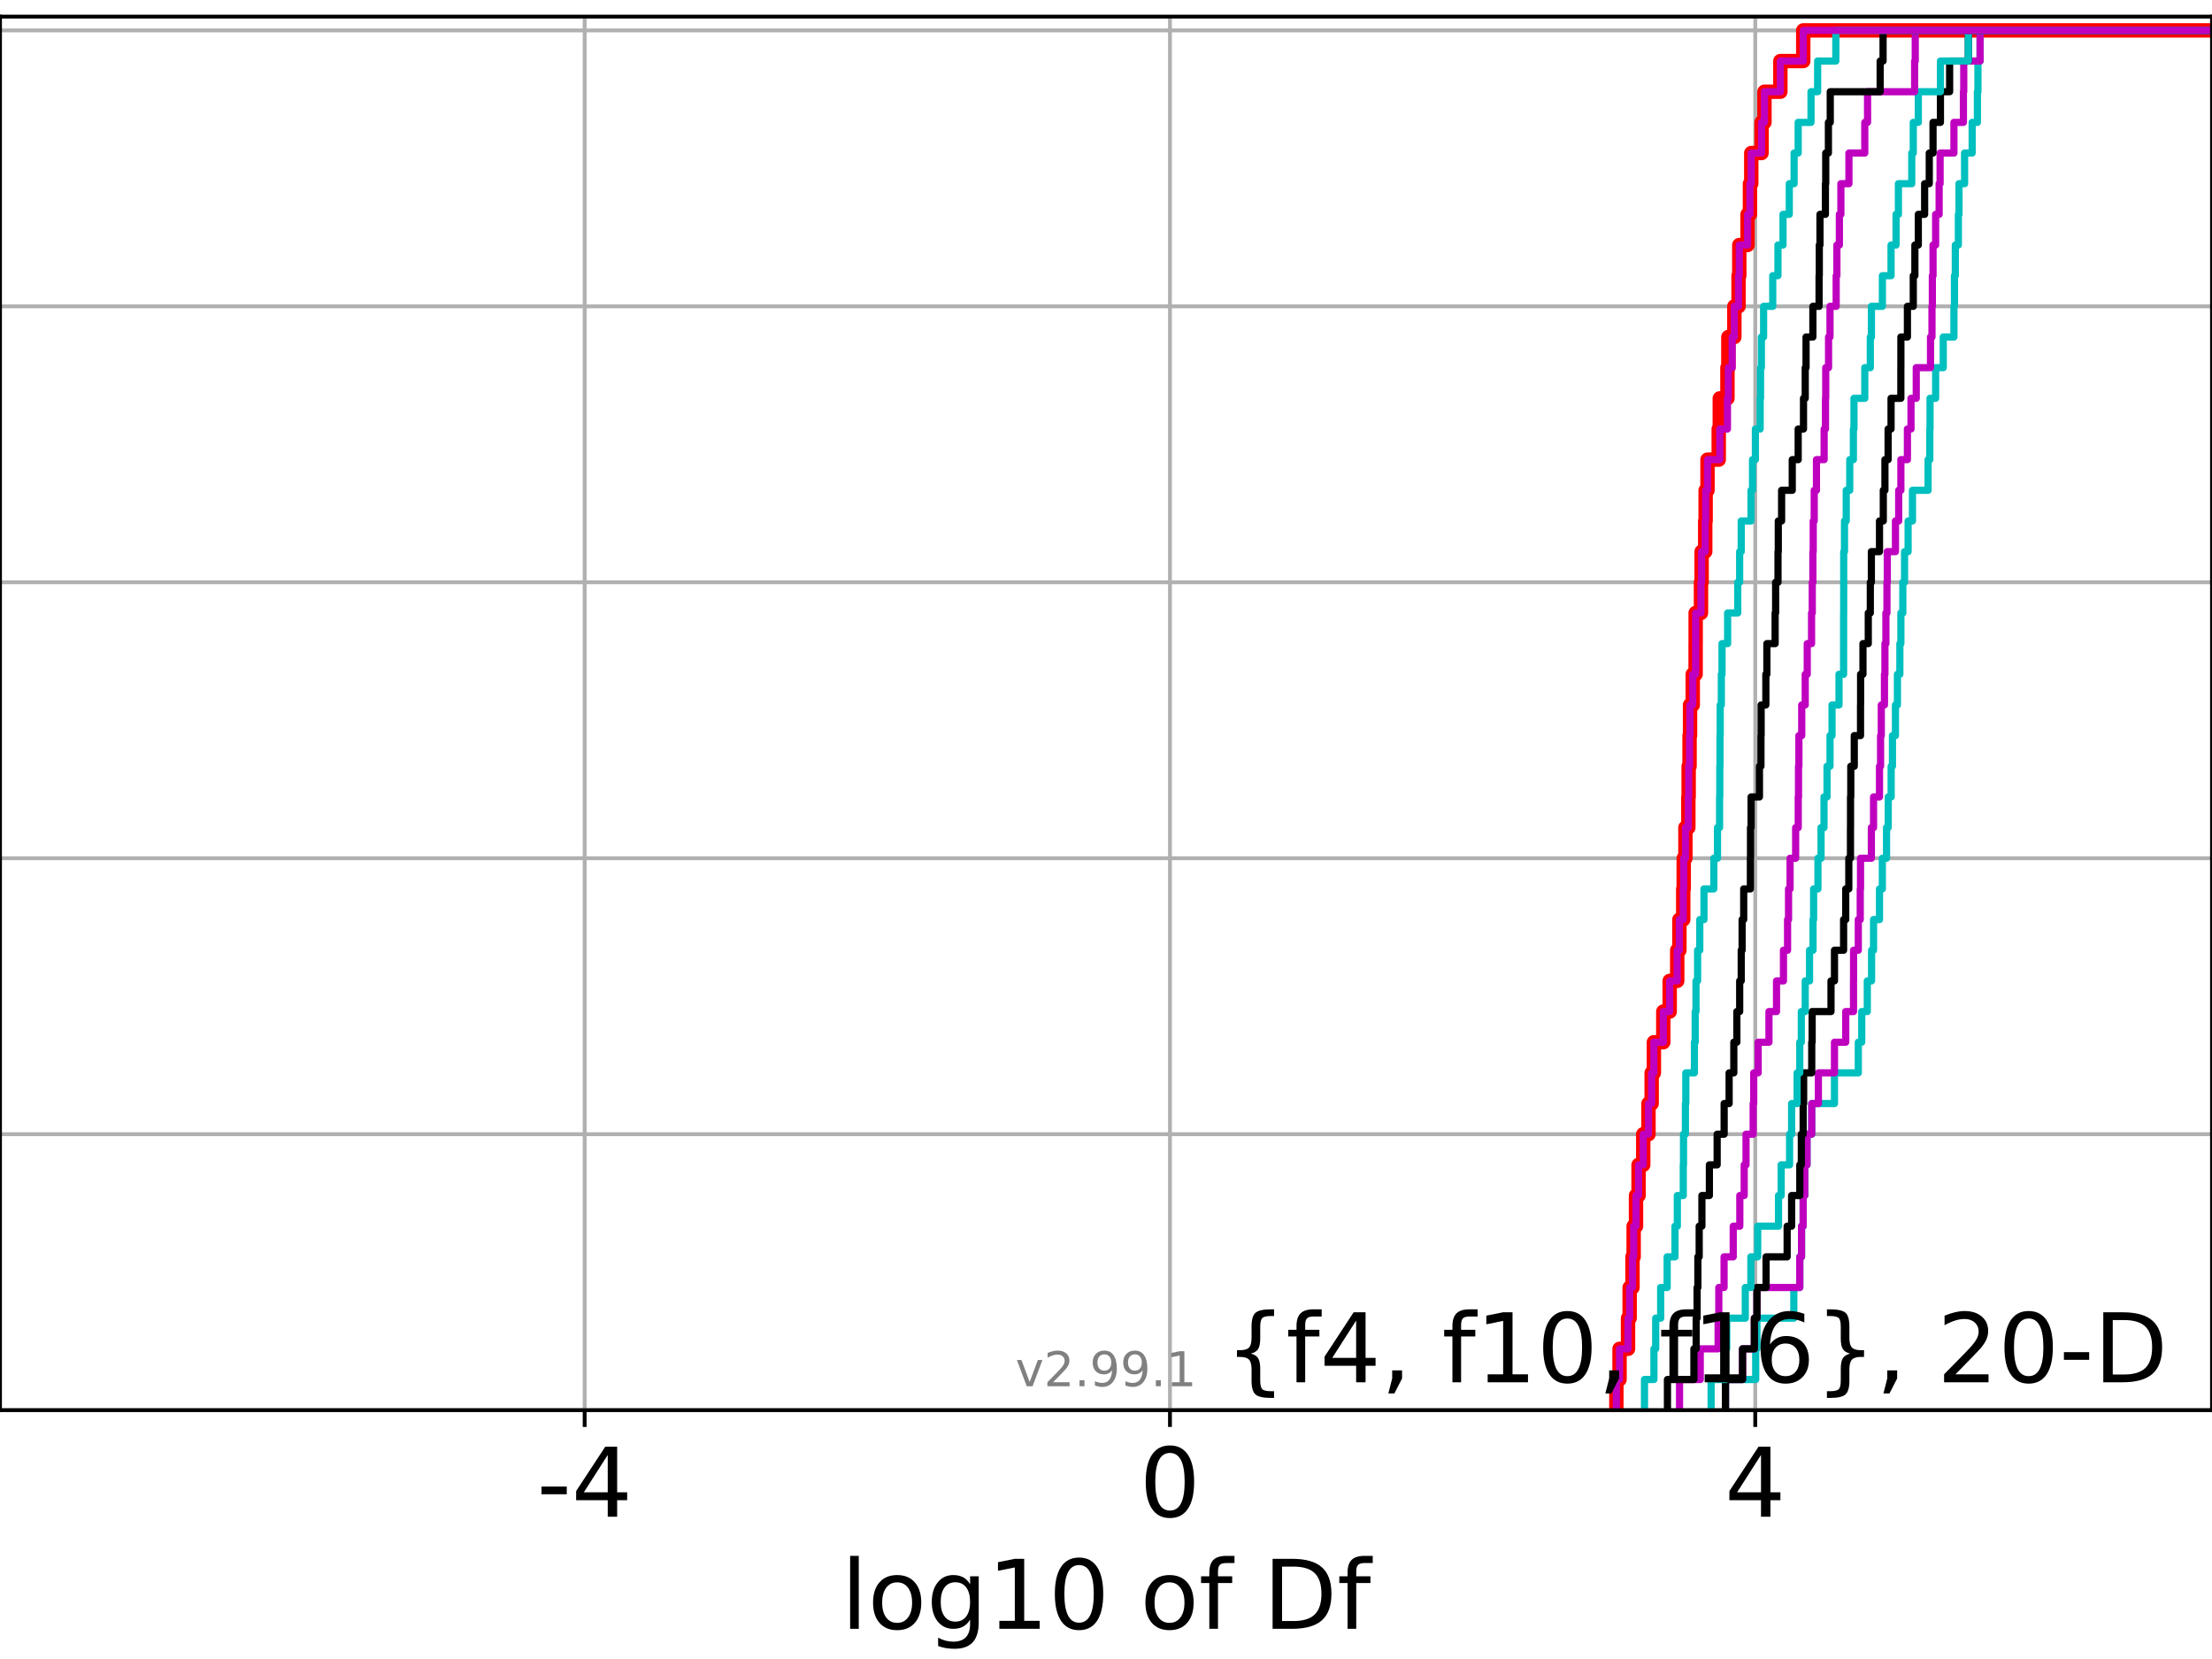 <?xml version="1.0" encoding="utf-8" standalone="no"?>
<!DOCTYPE svg PUBLIC "-//W3C//DTD SVG 1.1//EN"
  "http://www.w3.org/Graphics/SVG/1.1/DTD/svg11.dtd">
<!-- Created with matplotlib (https://matplotlib.org/) -->
<svg height="345.6pt" version="1.1" viewBox="0 0 460.8 345.6" width="460.8pt" xmlns="http://www.w3.org/2000/svg" xmlns:xlink="http://www.w3.org/1999/xlink">
 <defs>
  <style type="text/css">*{stroke-linecap:butt;stroke-linejoin:round;}</style>
 </defs>
 <g id="figure_1">
  <g id="patch_1">
   <path d="M 0 345.6 
L 460.8 345.6 
L 460.8 0 
L 0 0 
z
" style="fill:#ffffff;"/>
  </g>
  <g id="axes_1">
   <g id="patch_2">
    <path d="M 0 293.76 
L 460.8 293.76 
L 460.8 3.456 
L 0 3.456 
z
" style="fill:#ffffff;"/>
   </g>
   <g id="matplotlib.axis_1">
    <g id="xtick_1">
     <g id="line2d_1">
      <path clip-path="url(#p68f5f217ff)" d="M 121.796 293.76 
L 121.796 3.456 
" style="fill:none;stroke:#b0b0b0;stroke-linecap:square;stroke-width:0.8;"/>
     </g>
     <g id="line2d_2">
      <defs>
       <path d="M 0 0 
L 0 3.5 
" id="m00a8495d29" style="stroke:#000000;stroke-width:0.8;"/>
      </defs>
      <g>
       <use style="stroke:#000000;stroke-width:0.8;" x="121.796" xlink:href="#m00a8495d29" y="293.76"/>
      </g>
     </g>
     <g id="text_1">
      <!-- -4 -->
      <g transform="translate(111.826 315.957)scale(0.2 -0.2)">
       <defs>
        <path d="M 4.891 31.391 
L 31.203 31.391 
L 31.203 23.391 
L 4.891 23.391 
z
" id="DejaVuSans-45"/>
        <path d="M 37.797 64.312 
L 12.891 25.391 
L 37.797 25.391 
z
M 35.203 72.906 
L 47.609 72.906 
L 47.609 25.391 
L 58.016 25.391 
L 58.016 17.188 
L 47.609 17.188 
L 47.609 0 
L 37.797 0 
L 37.797 17.188 
L 4.891 17.188 
L 4.891 26.703 
z
" id="DejaVuSans-52"/>
       </defs>
       <use xlink:href="#DejaVuSans-45"/>
       <use x="36.084" xlink:href="#DejaVuSans-52"/>
      </g>
     </g>
    </g>
    <g id="xtick_2">
     <g id="line2d_3">
      <path clip-path="url(#p68f5f217ff)" d="M 243.724 293.76 
L 243.724 3.456 
" style="fill:none;stroke:#b0b0b0;stroke-linecap:square;stroke-width:0.8;"/>
     </g>
     <g id="line2d_4">
      <g>
       <use style="stroke:#000000;stroke-width:0.8;" x="243.724" xlink:href="#m00a8495d29" y="293.76"/>
      </g>
     </g>
     <g id="text_2">
      <!-- 0 -->
      <g transform="translate(237.361 315.957)scale(0.2 -0.2)">
       <defs>
        <path d="M 31.781 66.406 
Q 24.172 66.406 20.328 58.906 
Q 16.5 51.422 16.5 36.375 
Q 16.5 21.391 20.328 13.891 
Q 24.172 6.391 31.781 6.391 
Q 39.453 6.391 43.281 13.891 
Q 47.125 21.391 47.125 36.375 
Q 47.125 51.422 43.281 58.906 
Q 39.453 66.406 31.781 66.406 
z
M 31.781 74.219 
Q 44.047 74.219 50.516 64.516 
Q 56.984 54.828 56.984 36.375 
Q 56.984 17.969 50.516 8.266 
Q 44.047 -1.422 31.781 -1.422 
Q 19.531 -1.422 13.062 8.266 
Q 6.594 17.969 6.594 36.375 
Q 6.594 54.828 13.062 64.516 
Q 19.531 74.219 31.781 74.219 
z
" id="DejaVuSans-48"/>
       </defs>
       <use xlink:href="#DejaVuSans-48"/>
      </g>
     </g>
    </g>
    <g id="xtick_3">
     <g id="line2d_5">
      <path clip-path="url(#p68f5f217ff)" d="M 365.652 293.76 
L 365.652 3.456 
" style="fill:none;stroke:#b0b0b0;stroke-linecap:square;stroke-width:0.8;"/>
     </g>
     <g id="line2d_6">
      <g>
       <use style="stroke:#000000;stroke-width:0.8;" x="365.652" xlink:href="#m00a8495d29" y="293.76"/>
      </g>
     </g>
     <g id="text_3">
      <!-- 4 -->
      <g transform="translate(359.289 315.957)scale(0.2 -0.2)">
       <use xlink:href="#DejaVuSans-52"/>
      </g>
     </g>
    </g>
    <g id="text_4">
     <!-- log10 of Df -->
     <g transform="translate(175.214 339.313)scale(0.2 -0.2)">
      <defs>
       <path d="M 9.422 75.984 
L 18.406 75.984 
L 18.406 0 
L 9.422 0 
z
" id="DejaVuSans-108"/>
       <path d="M 30.609 48.391 
Q 23.391 48.391 19.188 42.75 
Q 14.984 37.109 14.984 27.297 
Q 14.984 17.484 19.156 11.844 
Q 23.344 6.203 30.609 6.203 
Q 37.797 6.203 41.984 11.859 
Q 46.188 17.531 46.188 27.297 
Q 46.188 37.016 41.984 42.703 
Q 37.797 48.391 30.609 48.391 
z
M 30.609 56 
Q 42.328 56 49.016 48.375 
Q 55.719 40.766 55.719 27.297 
Q 55.719 13.875 49.016 6.219 
Q 42.328 -1.422 30.609 -1.422 
Q 18.844 -1.422 12.172 6.219 
Q 5.516 13.875 5.516 27.297 
Q 5.516 40.766 12.172 48.375 
Q 18.844 56 30.609 56 
z
" id="DejaVuSans-111"/>
       <path d="M 45.406 27.984 
Q 45.406 37.75 41.375 43.109 
Q 37.359 48.484 30.078 48.484 
Q 22.859 48.484 18.828 43.109 
Q 14.797 37.75 14.797 27.984 
Q 14.797 18.266 18.828 12.891 
Q 22.859 7.516 30.078 7.516 
Q 37.359 7.516 41.375 12.891 
Q 45.406 18.266 45.406 27.984 
z
M 54.391 6.781 
Q 54.391 -7.172 48.188 -13.984 
Q 42 -20.797 29.203 -20.797 
Q 24.469 -20.797 20.266 -20.094 
Q 16.062 -19.391 12.109 -17.922 
L 12.109 -9.188 
Q 16.062 -11.328 19.922 -12.344 
Q 23.781 -13.375 27.781 -13.375 
Q 36.625 -13.375 41.016 -8.766 
Q 45.406 -4.156 45.406 5.172 
L 45.406 9.625 
Q 42.625 4.781 38.281 2.391 
Q 33.938 0 27.875 0 
Q 17.828 0 11.672 7.656 
Q 5.516 15.328 5.516 27.984 
Q 5.516 40.672 11.672 48.328 
Q 17.828 56 27.875 56 
Q 33.938 56 38.281 53.609 
Q 42.625 51.219 45.406 46.391 
L 45.406 54.688 
L 54.391 54.688 
z
" id="DejaVuSans-103"/>
       <path d="M 12.406 8.297 
L 28.516 8.297 
L 28.516 63.922 
L 10.984 60.406 
L 10.984 69.391 
L 28.422 72.906 
L 38.281 72.906 
L 38.281 8.297 
L 54.391 8.297 
L 54.391 0 
L 12.406 0 
z
" id="DejaVuSans-49"/>
       <path id="DejaVuSans-32"/>
       <path d="M 37.109 75.984 
L 37.109 68.5 
L 28.516 68.5 
Q 23.688 68.5 21.797 66.547 
Q 19.922 64.594 19.922 59.516 
L 19.922 54.688 
L 34.719 54.688 
L 34.719 47.703 
L 19.922 47.703 
L 19.922 0 
L 10.891 0 
L 10.891 47.703 
L 2.297 47.703 
L 2.297 54.688 
L 10.891 54.688 
L 10.891 58.5 
Q 10.891 67.625 15.141 71.797 
Q 19.391 75.984 28.609 75.984 
z
" id="DejaVuSans-102"/>
       <path d="M 19.672 64.797 
L 19.672 8.109 
L 31.594 8.109 
Q 46.688 8.109 53.688 14.938 
Q 60.688 21.781 60.688 36.531 
Q 60.688 51.172 53.688 57.984 
Q 46.688 64.797 31.594 64.797 
z
M 9.812 72.906 
L 30.078 72.906 
Q 51.266 72.906 61.172 64.094 
Q 71.094 55.281 71.094 36.531 
Q 71.094 17.672 61.125 8.828 
Q 51.172 0 30.078 0 
L 9.812 0 
z
" id="DejaVuSans-68"/>
      </defs>
      <use xlink:href="#DejaVuSans-108"/>
      <use x="27.783" xlink:href="#DejaVuSans-111"/>
      <use x="88.965" xlink:href="#DejaVuSans-103"/>
      <use x="152.441" xlink:href="#DejaVuSans-49"/>
      <use x="216.064" xlink:href="#DejaVuSans-48"/>
      <use x="279.688" xlink:href="#DejaVuSans-32"/>
      <use x="311.475" xlink:href="#DejaVuSans-111"/>
      <use x="372.656" xlink:href="#DejaVuSans-102"/>
      <use x="407.861" xlink:href="#DejaVuSans-32"/>
      <use x="439.648" xlink:href="#DejaVuSans-68"/>
      <use x="516.65" xlink:href="#DejaVuSans-102"/>
     </g>
    </g>
   </g>
   <g id="matplotlib.axis_2">
    <g id="ytick_1">
     <g id="line2d_7">
      <path clip-path="url(#p68f5f217ff)" d="M 0 293.76 
L 460.8 293.76 
" style="fill:none;stroke:#b0b0b0;stroke-linecap:square;stroke-width:0.8;"/>
     </g>
     <g id="line2d_8">
      <defs>
       <path d="M 0 0 
L -3.5 0 
" id="ma747f03a18" style="stroke:#000000;stroke-width:0.8;"/>
      </defs>
      <g>
       <use style="stroke:#000000;stroke-width:0.8;" x="0" xlink:href="#ma747f03a18" y="293.76"/>
      </g>
     </g>
    </g>
    <g id="ytick_2">
     <g id="line2d_9">
      <path clip-path="url(#p68f5f217ff)" d="M 0 236.274 
L 460.8 236.274 
" style="fill:none;stroke:#b0b0b0;stroke-linecap:square;stroke-width:0.8;"/>
     </g>
     <g id="line2d_10">
      <g>
       <use style="stroke:#000000;stroke-width:0.8;" x="0" xlink:href="#ma747f03a18" y="236.274"/>
      </g>
     </g>
    </g>
    <g id="ytick_3">
     <g id="line2d_11">
      <path clip-path="url(#p68f5f217ff)" d="M 0 178.788 
L 460.8 178.788 
" style="fill:none;stroke:#b0b0b0;stroke-linecap:square;stroke-width:0.8;"/>
     </g>
     <g id="line2d_12">
      <g>
       <use style="stroke:#000000;stroke-width:0.8;" x="0" xlink:href="#ma747f03a18" y="178.788"/>
      </g>
     </g>
    </g>
    <g id="ytick_4">
     <g id="line2d_13">
      <path clip-path="url(#p68f5f217ff)" d="M 0 121.302 
L 460.8 121.302 
" style="fill:none;stroke:#b0b0b0;stroke-linecap:square;stroke-width:0.8;"/>
     </g>
     <g id="line2d_14">
      <g>
       <use style="stroke:#000000;stroke-width:0.8;" x="0" xlink:href="#ma747f03a18" y="121.302"/>
      </g>
     </g>
    </g>
    <g id="ytick_5">
     <g id="line2d_15">
      <path clip-path="url(#p68f5f217ff)" d="M 0 63.816 
L 460.8 63.816 
" style="fill:none;stroke:#b0b0b0;stroke-linecap:square;stroke-width:0.8;"/>
     </g>
     <g id="line2d_16">
      <g>
       <use style="stroke:#000000;stroke-width:0.8;" x="0" xlink:href="#ma747f03a18" y="63.816"/>
      </g>
     </g>
    </g>
    <g id="ytick_6">
     <g id="line2d_17">
      <path clip-path="url(#p68f5f217ff)" d="M 0 6.33 
L 460.8 6.33 
" style="fill:none;stroke:#b0b0b0;stroke-linecap:square;stroke-width:0.8;"/>
     </g>
     <g id="line2d_18">
      <g>
       <use style="stroke:#000000;stroke-width:0.8;" x="0" xlink:href="#ma747f03a18" y="6.33"/>
      </g>
     </g>
    </g>
   </g>
   <g id="line2d_19">
    <path clip-path="url(#p68f5f217ff)" d="M 336.72 293.76 
L 336.72 287.373 
L 337.381 287.373 
L 337.381 280.985 
L 339.15 280.985 
L 339.15 274.598 
L 339.485 274.598 
L 339.485 268.211 
L 340.079 268.211 
L 340.079 261.823 
L 340.32 261.823 
L 340.32 255.436 
L 340.811 255.436 
L 340.811 249.049 
L 341.345 249.049 
L 341.345 242.661 
L 342.319 242.661 
L 342.319 236.274 
L 343.412 236.274 
L 343.412 229.887 
L 344.069 229.887 
L 344.069 223.499 
L 344.534 223.499 
L 344.534 217.112 
L 346.496 217.112 
L 346.496 210.725 
L 347.827 210.725 
L 347.827 204.337 
L 349.394 204.337 
L 349.394 197.95 
L 349.851 197.95 
L 349.851 191.563 
L 350.647 191.563 
L 350.647 185.175 
L 350.749 185.175 
L 350.749 178.788 
L 351.102 178.788 
L 351.102 172.401 
L 351.715 172.401 
L 351.715 166.013 
L 351.778 166.013 
L 351.778 159.626 
L 351.968 159.626 
L 351.968 153.239 
L 352.066 153.239 
L 352.066 146.851 
L 352.632 146.851 
L 352.632 140.464 
L 353.226 140.464 
L 353.226 134.077 
L 353.236 134.077 
L 353.236 127.69 
L 354.346 127.69 
L 354.346 121.302 
L 354.478 121.302 
L 354.478 114.915 
L 355.229 114.915 
L 355.229 108.528 
L 355.315 108.528 
L 355.315 102.14 
L 355.704 102.14 
L 355.704 95.753 
L 358.042 95.753 
L 358.042 89.366 
L 358.264 89.366 
L 358.264 82.978 
L 359.856 82.978 
L 359.856 76.591 
L 360.048 76.591 
L 360.048 70.204 
L 361.299 70.204 
L 361.299 63.816 
L 362.175 63.816 
L 362.175 57.429 
L 362.324 57.429 
L 362.324 51.042 
L 364.048 51.042 
L 364.048 44.654 
L 364.548 44.654 
L 364.548 38.267 
L 364.821 38.267 
L 364.821 31.88 
L 366.963 31.88 
L 366.963 25.492 
L 367.566 25.492 
L 367.566 19.105 
L 370.884 19.105 
L 370.884 12.718 
L 375.651 12.718 
L 375.651 6.33 
L 375.651 6.33 
L 375.651 6.33 
L 460.8 6.33 
" style="fill:none;stroke:#ff0000;stroke-linecap:square;stroke-width:3;"/>
   </g>
   <g id="line2d_20">
    <path clip-path="url(#p68f5f217ff)" d="M 359.445 293.76 
L 359.445 287.373 
L 365.746 287.373 
L 365.746 280.985 
L 366.005 280.985 
L 366.005 274.598 
L 373.684 274.598 
L 373.684 268.211 
L 374.929 268.211 
L 374.929 261.823 
L 375.294 261.823 
L 375.294 255.436 
L 375.632 255.436 
L 375.632 249.049 
L 375.97 249.049 
L 375.97 242.661 
L 376.433 242.661 
L 376.433 236.274 
L 377.418 236.274 
L 377.418 229.887 
L 382.155 229.887 
L 382.155 223.499 
L 387.118 223.499 
L 387.118 217.112 
L 387.834 217.112 
L 387.834 210.725 
L 388.992 210.725 
L 388.992 204.337 
L 389.886 204.337 
L 389.886 197.95 
L 390.297 197.95 
L 390.297 191.563 
L 391.534 191.563 
L 391.534 185.175 
L 392.131 185.175 
L 392.131 178.788 
L 393 178.788 
L 393 172.401 
L 393.352 172.401 
L 393.352 166.013 
L 393.963 166.013 
L 393.963 159.626 
L 394.233 159.626 
L 394.233 153.239 
L 394.858 153.239 
L 394.858 146.851 
L 395.27 146.851 
L 395.27 140.464 
L 395.776 140.464 
L 395.776 134.077 
L 395.989 134.077 
L 395.989 127.69 
L 396.392 127.69 
L 396.392 121.302 
L 396.755 121.302 
L 396.755 114.915 
L 397.495 114.915 
L 397.495 108.528 
L 398.404 108.528 
L 398.404 102.14 
L 401.656 102.14 
L 401.656 95.753 
L 402.013 95.753 
L 402.013 89.366 
L 402.062 89.366 
L 402.062 82.978 
L 403.228 82.978 
L 403.228 76.591 
L 404.817 76.591 
L 404.817 70.204 
L 407.039 70.204 
L 407.039 63.816 
L 407.148 63.816 
L 407.148 57.429 
L 407.332 57.429 
L 407.332 51.042 
L 407.965 51.042 
L 407.965 44.654 
L 408.094 44.654 
L 408.094 38.267 
L 409.259 38.267 
L 409.259 31.88 
L 410.837 31.88 
L 410.837 25.492 
L 411.93 25.492 
L 411.93 19.105 
L 412.041 19.105 
L 412.041 12.718 
L 412.489 12.718 
L 412.489 6.33 
L 412.489 6.33 
L 412.489 6.33 
L 460.8 6.33 
" style="fill:none;stroke:#00bfbf;stroke-linecap:square;stroke-width:1.5;"/>
   </g>
   <g id="line2d_21">
    <path clip-path="url(#p68f5f217ff)" d="M 359.445 293.76 
L 359.445 287.373 
L 363.005 287.373 
L 363.005 280.985 
L 365.463 280.985 
L 365.463 274.598 
L 366.005 274.598 
L 366.005 268.211 
L 374.929 268.211 
L 374.929 261.823 
L 375.294 261.823 
L 375.294 255.436 
L 375.632 255.436 
L 375.632 249.049 
L 375.97 249.049 
L 375.97 242.661 
L 376.433 242.661 
L 376.433 236.274 
L 377.418 236.274 
L 377.418 229.887 
L 378.803 229.887 
L 378.803 223.499 
L 382.155 223.499 
L 382.155 217.112 
L 384.499 217.112 
L 384.499 210.725 
L 386.119 210.725 
L 386.119 204.337 
L 386.133 204.337 
L 386.133 197.95 
L 387.118 197.95 
L 387.118 191.563 
L 387.523 191.563 
L 387.523 185.175 
L 387.581 185.175 
L 387.581 178.788 
L 389.839 178.788 
L 389.839 172.401 
L 390.297 172.401 
L 390.297 166.013 
L 391.534 166.013 
L 391.534 159.626 
L 391.758 159.626 
L 391.758 153.239 
L 391.909 153.239 
L 391.909 146.851 
L 392.567 146.851 
L 392.567 140.464 
L 392.666 140.464 
L 392.666 134.077 
L 392.868 134.077 
L 392.868 127.69 
L 393.087 127.69 
L 393.087 121.302 
L 393.158 121.302 
L 393.158 114.915 
L 394.858 114.915 
L 394.858 108.528 
L 395.532 108.528 
L 395.532 102.14 
L 395.989 102.14 
L 395.989 95.753 
L 397.35 95.753 
L 397.35 89.366 
L 398.096 89.366 
L 398.096 82.978 
L 399.19 82.978 
L 399.19 76.591 
L 402.161 76.591 
L 402.161 70.204 
L 402.468 70.204 
L 402.468 63.816 
L 402.543 63.816 
L 402.543 57.429 
L 402.686 57.429 
L 402.686 51.042 
L 403.228 51.042 
L 403.228 44.654 
L 403.957 44.654 
L 403.957 38.267 
L 404.156 38.267 
L 404.156 31.88 
L 407.039 31.88 
L 407.039 25.492 
L 409.015 25.492 
L 409.015 19.105 
L 409.086 19.105 
L 409.086 12.718 
L 412.489 12.718 
L 412.489 6.33 
L 412.489 6.33 
L 412.489 6.33 
L 460.8 6.33 
" style="fill:none;stroke:#bf00bf;stroke-linecap:square;stroke-width:1.5;"/>
   </g>
   <g id="line2d_22">
    <path clip-path="url(#p68f5f217ff)" d="M 359.445 293.76 
L 359.445 287.373 
L 363.005 287.373 
L 363.005 280.985 
L 365.463 280.985 
L 365.463 274.598 
L 366.005 274.598 
L 366.005 268.211 
L 367.906 268.211 
L 367.906 261.823 
L 372.296 261.823 
L 372.296 255.436 
L 373.227 255.436 
L 373.227 249.049 
L 374.929 249.049 
L 374.929 242.661 
L 375.249 242.661 
L 375.249 236.274 
L 375.632 236.274 
L 375.632 229.887 
L 375.733 229.887 
L 375.733 223.499 
L 377.418 223.499 
L 377.418 217.112 
L 377.504 217.112 
L 377.504 210.725 
L 381.431 210.725 
L 381.431 204.337 
L 382.155 204.337 
L 382.155 197.95 
L 384.057 197.95 
L 384.057 191.563 
L 384.499 191.563 
L 384.499 185.175 
L 385.14 185.175 
L 385.14 178.788 
L 385.486 178.788 
L 385.486 172.401 
L 385.498 172.401 
L 385.498 166.013 
L 385.553 166.013 
L 385.553 159.626 
L 386.279 159.626 
L 386.279 153.239 
L 387.581 153.239 
L 387.581 146.851 
L 387.598 146.851 
L 387.598 140.464 
L 388.091 140.464 
L 388.091 134.077 
L 389.197 134.077 
L 389.197 127.69 
L 389.621 127.69 
L 389.621 121.302 
L 389.839 121.302 
L 389.839 114.915 
L 391.534 114.915 
L 391.534 108.528 
L 392.326 108.528 
L 392.326 102.14 
L 392.666 102.14 
L 392.666 95.753 
L 393.329 95.753 
L 393.329 89.366 
L 393.941 89.366 
L 393.941 82.978 
L 395.982 82.978 
L 395.982 76.591 
L 395.989 76.591 
L 395.989 70.204 
L 397.35 70.204 
L 397.35 63.816 
L 398.571 63.816 
L 398.571 57.429 
L 398.905 57.429 
L 398.905 51.042 
L 399.619 51.042 
L 399.619 44.654 
L 400.937 44.654 
L 400.937 38.267 
L 401.902 38.267 
L 401.902 31.88 
L 402.686 31.88 
L 402.686 25.492 
L 404.227 25.492 
L 404.227 19.105 
L 406.144 19.105 
L 406.144 12.718 
L 410.044 12.718 
L 410.044 6.33 
L 410.044 6.33 
L 410.044 6.33 
L 460.8 6.33 
" style="fill:none;stroke:#000000;stroke-linecap:square;stroke-width:1.5;"/>
   </g>
   <g id="line2d_23">
    <path clip-path="url(#p68f5f217ff)" d="M 356.457 293.76 
L 356.457 287.373 
L 359.445 287.373 
L 359.445 280.985 
L 359.705 280.985 
L 359.705 274.598 
L 363.577 274.598 
L 363.577 268.211 
L 364.736 268.211 
L 364.736 261.823 
L 366.158 261.823 
L 366.158 255.436 
L 370.498 255.436 
L 370.498 249.049 
L 371.053 249.049 
L 371.053 242.661 
L 372.802 242.661 
L 372.802 236.274 
L 373.227 236.274 
L 373.227 229.887 
L 374.371 229.887 
L 374.371 223.499 
L 374.929 223.499 
L 374.929 217.112 
L 375.249 217.112 
L 375.249 210.725 
L 376.064 210.725 
L 376.064 204.337 
L 376.962 204.337 
L 376.962 197.95 
L 377.684 197.95 
L 377.684 191.563 
L 377.809 191.563 
L 377.809 185.175 
L 378.709 185.175 
L 378.709 178.788 
L 379.354 178.788 
L 379.354 172.401 
L 379.974 172.401 
L 379.974 166.013 
L 380.6 166.013 
L 380.6 159.626 
L 381.226 159.626 
L 381.226 153.239 
L 381.648 153.239 
L 381.648 146.851 
L 383.098 146.851 
L 383.098 140.464 
L 384.057 140.464 
L 384.057 134.077 
L 384.058 134.077 
L 384.058 127.69 
L 384.075 127.69 
L 384.075 121.302 
L 384.079 121.302 
L 384.079 114.915 
L 384.244 114.915 
L 384.244 108.528 
L 384.606 108.528 
L 384.606 102.14 
L 385.338 102.14 
L 385.338 95.753 
L 386.092 95.753 
L 386.092 89.366 
L 386.216 89.366 
L 386.216 82.978 
L 388.467 82.978 
L 388.467 76.591 
L 389.621 76.591 
L 389.621 70.204 
L 389.855 70.204 
L 389.855 63.816 
L 392.136 63.816 
L 392.136 57.429 
L 393.941 57.429 
L 393.941 51.042 
L 394.988 51.042 
L 394.988 44.654 
L 395.474 44.654 
L 395.474 38.267 
L 398.253 38.267 
L 398.253 31.88 
L 398.571 31.88 
L 398.571 25.492 
L 399.619 25.492 
L 399.619 19.105 
L 404.227 19.105 
L 404.227 12.718 
L 410.044 12.718 
L 410.044 6.33 
L 410.044 6.33 
L 410.044 6.33 
L 460.8 6.33 
" style="fill:none;stroke:#00bfbf;stroke-linecap:square;stroke-width:1.5;"/>
   </g>
   <g id="line2d_24">
    <path clip-path="url(#p68f5f217ff)" d="M 349.878 293.76 
L 349.878 287.373 
L 354.192 287.373 
L 354.192 280.985 
L 357.915 280.985 
L 357.915 274.598 
L 358.058 274.598 
L 358.058 268.211 
L 359.154 268.211 
L 359.154 261.823 
L 361.064 261.823 
L 361.064 255.436 
L 362.434 255.436 
L 362.434 249.049 
L 363.347 249.049 
L 363.347 242.661 
L 363.73 242.661 
L 363.73 236.274 
L 365.217 236.274 
L 365.217 229.887 
L 365.333 229.887 
L 365.333 223.499 
L 366.252 223.499 
L 366.252 217.112 
L 368.506 217.112 
L 368.506 210.725 
L 370.083 210.725 
L 370.083 204.337 
L 371.529 204.337 
L 371.529 197.95 
L 372.382 197.95 
L 372.382 191.563 
L 372.584 191.563 
L 372.584 185.175 
L 372.905 185.175 
L 372.905 178.788 
L 374.065 178.788 
L 374.065 172.401 
L 374.606 172.401 
L 374.606 166.013 
L 374.664 166.013 
L 374.664 159.626 
L 374.744 159.626 
L 374.744 153.239 
L 375.334 153.239 
L 375.334 146.851 
L 376.064 146.851 
L 376.064 140.464 
L 376.482 140.464 
L 376.482 134.077 
L 377.381 134.077 
L 377.381 127.69 
L 377.531 127.69 
L 377.531 121.302 
L 377.656 121.302 
L 377.656 114.915 
L 377.731 114.915 
L 377.731 108.528 
L 377.936 108.528 
L 377.936 102.14 
L 378.401 102.14 
L 378.401 95.753 
L 379.999 95.753 
L 379.999 89.366 
L 380.283 89.366 
L 380.283 82.978 
L 380.335 82.978 
L 380.335 76.591 
L 380.922 76.591 
L 380.922 70.204 
L 381.223 70.204 
L 381.223 63.816 
L 382.51 63.816 
L 382.51 57.429 
L 382.657 57.429 
L 382.657 51.042 
L 383.177 51.042 
L 383.177 44.654 
L 383.49 44.654 
L 383.49 38.267 
L 385.167 38.267 
L 385.167 31.88 
L 388.467 31.88 
L 388.467 25.492 
L 389.046 25.492 
L 389.046 19.105 
L 398.853 19.105 
L 398.853 12.718 
L 398.982 12.718 
L 398.982 6.33 
L 398.982 6.33 
L 398.982 6.33 
L 460.8 6.33 
" style="fill:none;stroke:#bf00bf;stroke-linecap:square;stroke-width:1.5;"/>
   </g>
   <g id="line2d_25">
    <path clip-path="url(#p68f5f217ff)" d="M 347.36 293.76 
L 347.36 287.373 
L 352.873 287.373 
L 352.873 280.985 
L 353.345 280.985 
L 353.345 274.598 
L 353.536 274.598 
L 353.536 268.211 
L 353.697 268.211 
L 353.697 261.823 
L 353.973 261.823 
L 353.973 255.436 
L 354.538 255.436 
L 354.538 249.049 
L 356.095 249.049 
L 356.095 242.661 
L 357.714 242.661 
L 357.714 236.274 
L 359.171 236.274 
L 359.171 229.887 
L 360.209 229.887 
L 360.209 223.499 
L 361.186 223.499 
L 361.186 217.112 
L 361.819 217.112 
L 361.819 210.725 
L 362.407 210.725 
L 362.407 204.337 
L 362.727 204.337 
L 362.727 197.95 
L 362.914 197.95 
L 362.914 191.563 
L 363.246 191.563 
L 363.246 185.175 
L 364.638 185.175 
L 364.638 178.788 
L 364.663 178.788 
L 364.663 172.401 
L 364.786 172.401 
L 364.786 166.013 
L 366.527 166.013 
L 366.527 159.626 
L 366.838 159.626 
L 366.838 153.239 
L 366.877 153.239 
L 366.877 146.851 
L 367.858 146.851 
L 367.858 140.464 
L 368.073 140.464 
L 368.073 134.077 
L 369.792 134.077 
L 369.792 127.69 
L 369.895 127.69 
L 369.895 121.302 
L 370.39 121.302 
L 370.39 114.915 
L 370.45 114.915 
L 370.45 108.528 
L 371.142 108.528 
L 371.142 102.14 
L 373.359 102.14 
L 373.359 95.753 
L 374.594 95.753 
L 374.594 89.366 
L 375.702 89.366 
L 375.702 82.978 
L 376.064 82.978 
L 376.064 76.591 
L 376.232 76.591 
L 376.232 70.204 
L 377.656 70.204 
L 377.656 63.816 
L 378.946 63.816 
L 378.946 57.429 
L 378.992 57.429 
L 378.992 51.042 
L 379.134 51.042 
L 379.134 44.654 
L 380.264 44.654 
L 380.264 38.267 
L 380.335 38.267 
L 380.335 31.88 
L 380.891 31.88 
L 380.891 25.492 
L 381.275 25.492 
L 381.275 19.105 
L 391.671 19.105 
L 391.671 12.718 
L 392.277 12.718 
L 392.277 6.33 
L 392.277 6.33 
L 392.277 6.33 
L 460.8 6.33 
" style="fill:none;stroke:#000000;stroke-linecap:square;stroke-width:1.5;"/>
   </g>
   <g id="line2d_26">
    <path clip-path="url(#p68f5f217ff)" d="M 342.578 293.76 
L 342.578 287.373 
L 344.544 287.373 
L 344.544 280.985 
L 344.914 280.985 
L 344.914 274.598 
L 345.949 274.598 
L 345.949 268.211 
L 347.298 268.211 
L 347.298 261.823 
L 348.928 261.823 
L 348.928 255.436 
L 349.421 255.436 
L 349.421 249.049 
L 350.656 249.049 
L 350.656 242.661 
L 350.707 242.661 
L 350.707 236.274 
L 351.102 236.274 
L 351.102 229.887 
L 351.187 229.887 
L 351.187 223.499 
L 352.975 223.499 
L 352.975 217.112 
L 353.138 217.112 
L 353.138 210.725 
L 353.309 210.725 
L 353.309 204.337 
L 353.643 204.337 
L 353.643 197.95 
L 354.097 197.95 
L 354.097 191.563 
L 354.969 191.563 
L 354.969 185.175 
L 357.017 185.175 
L 357.017 178.788 
L 357.785 178.788 
L 357.785 172.401 
L 358.22 172.401 
L 358.22 166.013 
L 358.264 166.013 
L 358.264 159.626 
L 358.304 159.626 
L 358.304 153.239 
L 358.35 153.239 
L 358.35 146.851 
L 358.587 146.851 
L 358.587 140.464 
L 358.729 140.464 
L 358.729 134.077 
L 359.897 134.077 
L 359.897 127.69 
L 362.003 127.69 
L 362.003 121.302 
L 362.4 121.302 
L 362.4 114.915 
L 362.727 114.915 
L 362.727 108.528 
L 364.771 108.528 
L 364.771 102.14 
L 365.085 102.14 
L 365.085 95.753 
L 365.683 95.753 
L 365.683 89.366 
L 366.674 89.366 
L 366.674 82.978 
L 366.754 82.978 
L 366.754 76.591 
L 366.931 76.591 
L 366.931 70.204 
L 367.389 70.204 
L 367.389 63.816 
L 369.295 63.816 
L 369.295 57.429 
L 370.377 57.429 
L 370.377 51.042 
L 371.437 51.042 
L 371.437 44.654 
L 372.741 44.654 
L 372.741 38.267 
L 373.745 38.267 
L 373.745 31.88 
L 374.594 31.88 
L 374.594 25.492 
L 377.267 25.492 
L 377.267 19.105 
L 378.647 19.105 
L 378.647 12.718 
L 382.436 12.718 
L 382.436 6.33 
L 382.436 6.33 
L 382.436 6.33 
L 460.8 6.33 
" style="fill:none;stroke:#00bfbf;stroke-linecap:square;stroke-width:1.5;"/>
   </g>
   <g id="line2d_27">
    <path clip-path="url(#p68f5f217ff)" d="M 336.72 293.76 
L 336.72 287.373 
L 337.381 287.373 
L 337.381 280.985 
L 339.15 280.985 
L 339.15 274.598 
L 339.485 274.598 
L 339.485 268.211 
L 340.079 268.211 
L 340.079 261.823 
L 340.32 261.823 
L 340.32 255.436 
L 340.811 255.436 
L 340.811 249.049 
L 341.345 249.049 
L 341.345 242.661 
L 342.319 242.661 
L 342.319 236.274 
L 343.412 236.274 
L 343.412 229.887 
L 344.069 229.887 
L 344.069 223.499 
L 344.534 223.499 
L 344.534 217.112 
L 346.496 217.112 
L 346.496 210.725 
L 347.827 210.725 
L 347.827 204.337 
L 349.394 204.337 
L 349.394 197.95 
L 349.851 197.95 
L 349.851 191.563 
L 350.647 191.563 
L 350.647 185.175 
L 350.749 185.175 
L 350.749 178.788 
L 351.102 178.788 
L 351.102 172.401 
L 351.715 172.401 
L 351.715 166.013 
L 351.778 166.013 
L 351.778 159.626 
L 351.968 159.626 
L 351.968 153.239 
L 352.066 153.239 
L 352.066 146.851 
L 352.632 146.851 
L 352.632 140.464 
L 353.226 140.464 
L 353.226 134.077 
L 353.236 134.077 
L 353.236 127.69 
L 354.346 127.69 
L 354.346 121.302 
L 354.478 121.302 
L 354.478 114.915 
L 355.229 114.915 
L 355.229 108.528 
L 355.315 108.528 
L 355.315 102.14 
L 355.704 102.14 
L 355.704 95.753 
L 358.264 95.753 
L 358.264 89.366 
L 359.856 89.366 
L 359.856 82.978 
L 360.048 82.978 
L 360.048 76.591 
L 360.842 76.591 
L 360.842 70.204 
L 361.299 70.204 
L 361.299 63.816 
L 362.175 63.816 
L 362.175 57.429 
L 362.324 57.429 
L 362.324 51.042 
L 364.048 51.042 
L 364.048 44.654 
L 364.548 44.654 
L 364.548 38.267 
L 364.821 38.267 
L 364.821 31.88 
L 366.963 31.88 
L 366.963 25.492 
L 367.566 25.492 
L 367.566 19.105 
L 370.884 19.105 
L 370.884 12.718 
L 375.651 12.718 
L 375.651 6.33 
L 375.651 6.33 
L 375.651 6.33 
L 460.8 6.33 
" style="fill:none;stroke:#bf00bf;stroke-linecap:square;stroke-width:1.5;"/>
   </g>
   <g id="patch_3">
    <path d="M 0 293.76 
L 0 3.456 
" style="fill:none;stroke:#000000;stroke-linecap:square;stroke-linejoin:miter;stroke-width:0.8;"/>
   </g>
   <g id="patch_4">
    <path d="M 460.8 293.76 
L 460.8 3.456 
" style="fill:none;stroke:#000000;stroke-linecap:square;stroke-linejoin:miter;stroke-width:0.8;"/>
   </g>
   <g id="patch_5">
    <path d="M -0 293.76 
L 460.8 293.76 
" style="fill:none;stroke:#000000;stroke-linecap:square;stroke-linejoin:miter;stroke-width:0.8;"/>
   </g>
   <g id="patch_6">
    <path d="M -0 3.456 
L 460.8 3.456 
" style="fill:none;stroke:#000000;stroke-linecap:square;stroke-linejoin:miter;stroke-width:0.8;"/>
   </g>
   <g id="text_5">
    <!-- {f4, f10, f16}, 20-D -->
    <g transform="translate(255.184 287.954)scale(0.2 -0.2)">
     <defs>
      <path d="M 51.125 -9.281 
L 51.125 -16.312 
L 48.094 -16.312 
Q 35.938 -16.312 31.812 -12.688 
Q 27.688 -9.078 27.688 1.703 
L 27.688 13.375 
Q 27.688 20.75 25.047 23.578 
Q 22.406 26.422 15.484 26.422 
L 12.5 26.422 
L 12.5 33.406 
L 15.484 33.406 
Q 22.469 33.406 25.078 36.203 
Q 27.688 39.016 27.688 46.297 
L 27.688 58.016 
Q 27.688 68.797 31.812 72.391 
Q 35.938 75.984 48.094 75.984 
L 51.125 75.984 
L 51.125 69 
L 47.797 69 
Q 40.922 69 38.812 66.844 
Q 36.719 64.703 36.719 57.812 
L 36.719 45.703 
Q 36.719 38.031 34.5 34.562 
Q 32.281 31.109 26.906 29.891 
Q 32.328 28.562 34.516 25.094 
Q 36.719 21.625 36.719 14.016 
L 36.719 1.906 
Q 36.719 -4.984 38.812 -7.125 
Q 40.922 -9.281 47.797 -9.281 
z
" id="DejaVuSans-123"/>
      <path d="M 11.719 12.406 
L 22.016 12.406 
L 22.016 4 
L 14.016 -11.625 
L 7.719 -11.625 
L 11.719 4 
z
" id="DejaVuSans-44"/>
      <path d="M 33.016 40.375 
Q 26.375 40.375 22.484 35.828 
Q 18.609 31.297 18.609 23.391 
Q 18.609 15.531 22.484 10.953 
Q 26.375 6.391 33.016 6.391 
Q 39.656 6.391 43.531 10.953 
Q 47.406 15.531 47.406 23.391 
Q 47.406 31.297 43.531 35.828 
Q 39.656 40.375 33.016 40.375 
z
M 52.594 71.297 
L 52.594 62.312 
Q 48.875 64.062 45.094 64.984 
Q 41.312 65.922 37.594 65.922 
Q 27.828 65.922 22.672 59.328 
Q 17.531 52.734 16.797 39.406 
Q 19.672 43.656 24.016 45.922 
Q 28.375 48.188 33.594 48.188 
Q 44.578 48.188 50.953 41.516 
Q 57.328 34.859 57.328 23.391 
Q 57.328 12.156 50.688 5.359 
Q 44.047 -1.422 33.016 -1.422 
Q 20.359 -1.422 13.672 8.266 
Q 6.984 17.969 6.984 36.375 
Q 6.984 53.656 15.188 63.938 
Q 23.391 74.219 37.203 74.219 
Q 40.922 74.219 44.703 73.484 
Q 48.484 72.75 52.594 71.297 
z
" id="DejaVuSans-54"/>
      <path d="M 12.5 -9.281 
L 15.922 -9.281 
Q 22.75 -9.281 24.828 -7.172 
Q 26.906 -5.078 26.906 1.906 
L 26.906 14.016 
Q 26.906 21.625 29.094 25.094 
Q 31.297 28.562 36.719 29.891 
Q 31.297 31.109 29.094 34.562 
Q 26.906 38.031 26.906 45.703 
L 26.906 57.812 
Q 26.906 64.75 24.828 66.875 
Q 22.75 69 15.922 69 
L 12.5 69 
L 12.5 75.984 
L 15.578 75.984 
Q 27.734 75.984 31.812 72.391 
Q 35.891 68.797 35.891 58.016 
L 35.891 46.297 
Q 35.891 39.016 38.516 36.203 
Q 41.156 33.406 48.094 33.406 
L 51.125 33.406 
L 51.125 26.422 
L 48.094 26.422 
Q 41.156 26.422 38.516 23.578 
Q 35.891 20.75 35.891 13.375 
L 35.891 1.703 
Q 35.891 -9.078 31.812 -12.688 
Q 27.734 -16.312 15.578 -16.312 
L 12.5 -16.312 
z
" id="DejaVuSans-125"/>
      <path d="M 19.188 8.297 
L 53.609 8.297 
L 53.609 0 
L 7.328 0 
L 7.328 8.297 
Q 12.938 14.109 22.625 23.891 
Q 32.328 33.688 34.812 36.531 
Q 39.547 41.844 41.422 45.531 
Q 43.312 49.219 43.312 52.781 
Q 43.312 58.594 39.234 62.25 
Q 35.156 65.922 28.609 65.922 
Q 23.969 65.922 18.812 64.312 
Q 13.672 62.703 7.812 59.422 
L 7.812 69.391 
Q 13.766 71.781 18.938 73 
Q 24.125 74.219 28.422 74.219 
Q 39.75 74.219 46.484 68.547 
Q 53.219 62.891 53.219 53.422 
Q 53.219 48.922 51.531 44.891 
Q 49.859 40.875 45.406 35.406 
Q 44.188 33.984 37.641 27.219 
Q 31.109 20.453 19.188 8.297 
z
" id="DejaVuSans-50"/>
     </defs>
     <use xlink:href="#DejaVuSans-123"/>
     <use x="63.623" xlink:href="#DejaVuSans-102"/>
     <use x="98.828" xlink:href="#DejaVuSans-52"/>
     <use x="162.451" xlink:href="#DejaVuSans-44"/>
     <use x="194.238" xlink:href="#DejaVuSans-32"/>
     <use x="226.025" xlink:href="#DejaVuSans-102"/>
     <use x="261.23" xlink:href="#DejaVuSans-49"/>
     <use x="324.854" xlink:href="#DejaVuSans-48"/>
     <use x="388.477" xlink:href="#DejaVuSans-44"/>
     <use x="420.264" xlink:href="#DejaVuSans-32"/>
     <use x="452.051" xlink:href="#DejaVuSans-102"/>
     <use x="487.256" xlink:href="#DejaVuSans-49"/>
     <use x="550.879" xlink:href="#DejaVuSans-54"/>
     <use x="614.502" xlink:href="#DejaVuSans-125"/>
     <use x="678.125" xlink:href="#DejaVuSans-44"/>
     <use x="709.912" xlink:href="#DejaVuSans-32"/>
     <use x="741.699" xlink:href="#DejaVuSans-50"/>
     <use x="805.322" xlink:href="#DejaVuSans-48"/>
     <use x="868.945" xlink:href="#DejaVuSans-45"/>
     <use x="905.029" xlink:href="#DejaVuSans-68"/>
    </g>
   </g>
   <g id="text_6">
    <!-- v2.99.1 -->
    <g style="fill:#808080;" transform="translate(211.537 288.777)scale(0.1 -0.1)">
     <defs>
      <path d="M 2.984 54.688 
L 12.5 54.688 
L 29.594 8.797 
L 46.688 54.688 
L 56.203 54.688 
L 35.688 0 
L 23.484 0 
z
" id="DejaVuSans-118"/>
      <path d="M 10.688 12.406 
L 21 12.406 
L 21 0 
L 10.688 0 
z
" id="DejaVuSans-46"/>
      <path d="M 10.984 1.516 
L 10.984 10.5 
Q 14.703 8.734 18.5 7.812 
Q 22.312 6.891 25.984 6.891 
Q 35.75 6.891 40.891 13.453 
Q 46.047 20.016 46.781 33.406 
Q 43.953 29.203 39.594 26.953 
Q 35.25 24.703 29.984 24.703 
Q 19.047 24.703 12.672 31.312 
Q 6.297 37.938 6.297 49.422 
Q 6.297 60.641 12.938 67.422 
Q 19.578 74.219 30.609 74.219 
Q 43.266 74.219 49.922 64.516 
Q 56.594 54.828 56.594 36.375 
Q 56.594 19.141 48.406 8.859 
Q 40.234 -1.422 26.422 -1.422 
Q 22.703 -1.422 18.891 -0.688 
Q 15.094 0.047 10.984 1.516 
z
M 30.609 32.422 
Q 37.25 32.422 41.125 36.953 
Q 45.016 41.5 45.016 49.422 
Q 45.016 57.281 41.125 61.844 
Q 37.25 66.406 30.609 66.406 
Q 23.969 66.406 20.094 61.844 
Q 16.219 57.281 16.219 49.422 
Q 16.219 41.5 20.094 36.953 
Q 23.969 32.422 30.609 32.422 
z
" id="DejaVuSans-57"/>
     </defs>
     <use xlink:href="#DejaVuSans-118"/>
     <use x="59.18" xlink:href="#DejaVuSans-50"/>
     <use x="122.803" xlink:href="#DejaVuSans-46"/>
     <use x="154.59" xlink:href="#DejaVuSans-57"/>
     <use x="218.213" xlink:href="#DejaVuSans-57"/>
     <use x="281.836" xlink:href="#DejaVuSans-46"/>
     <use x="313.623" xlink:href="#DejaVuSans-49"/>
    </g>
   </g>
  </g>
 </g>
 <defs>
  <clipPath id="p68f5f217ff">
   <rect height="290.304" width="460.8" x="0" y="3.456"/>
  </clipPath>
 </defs>
</svg>
